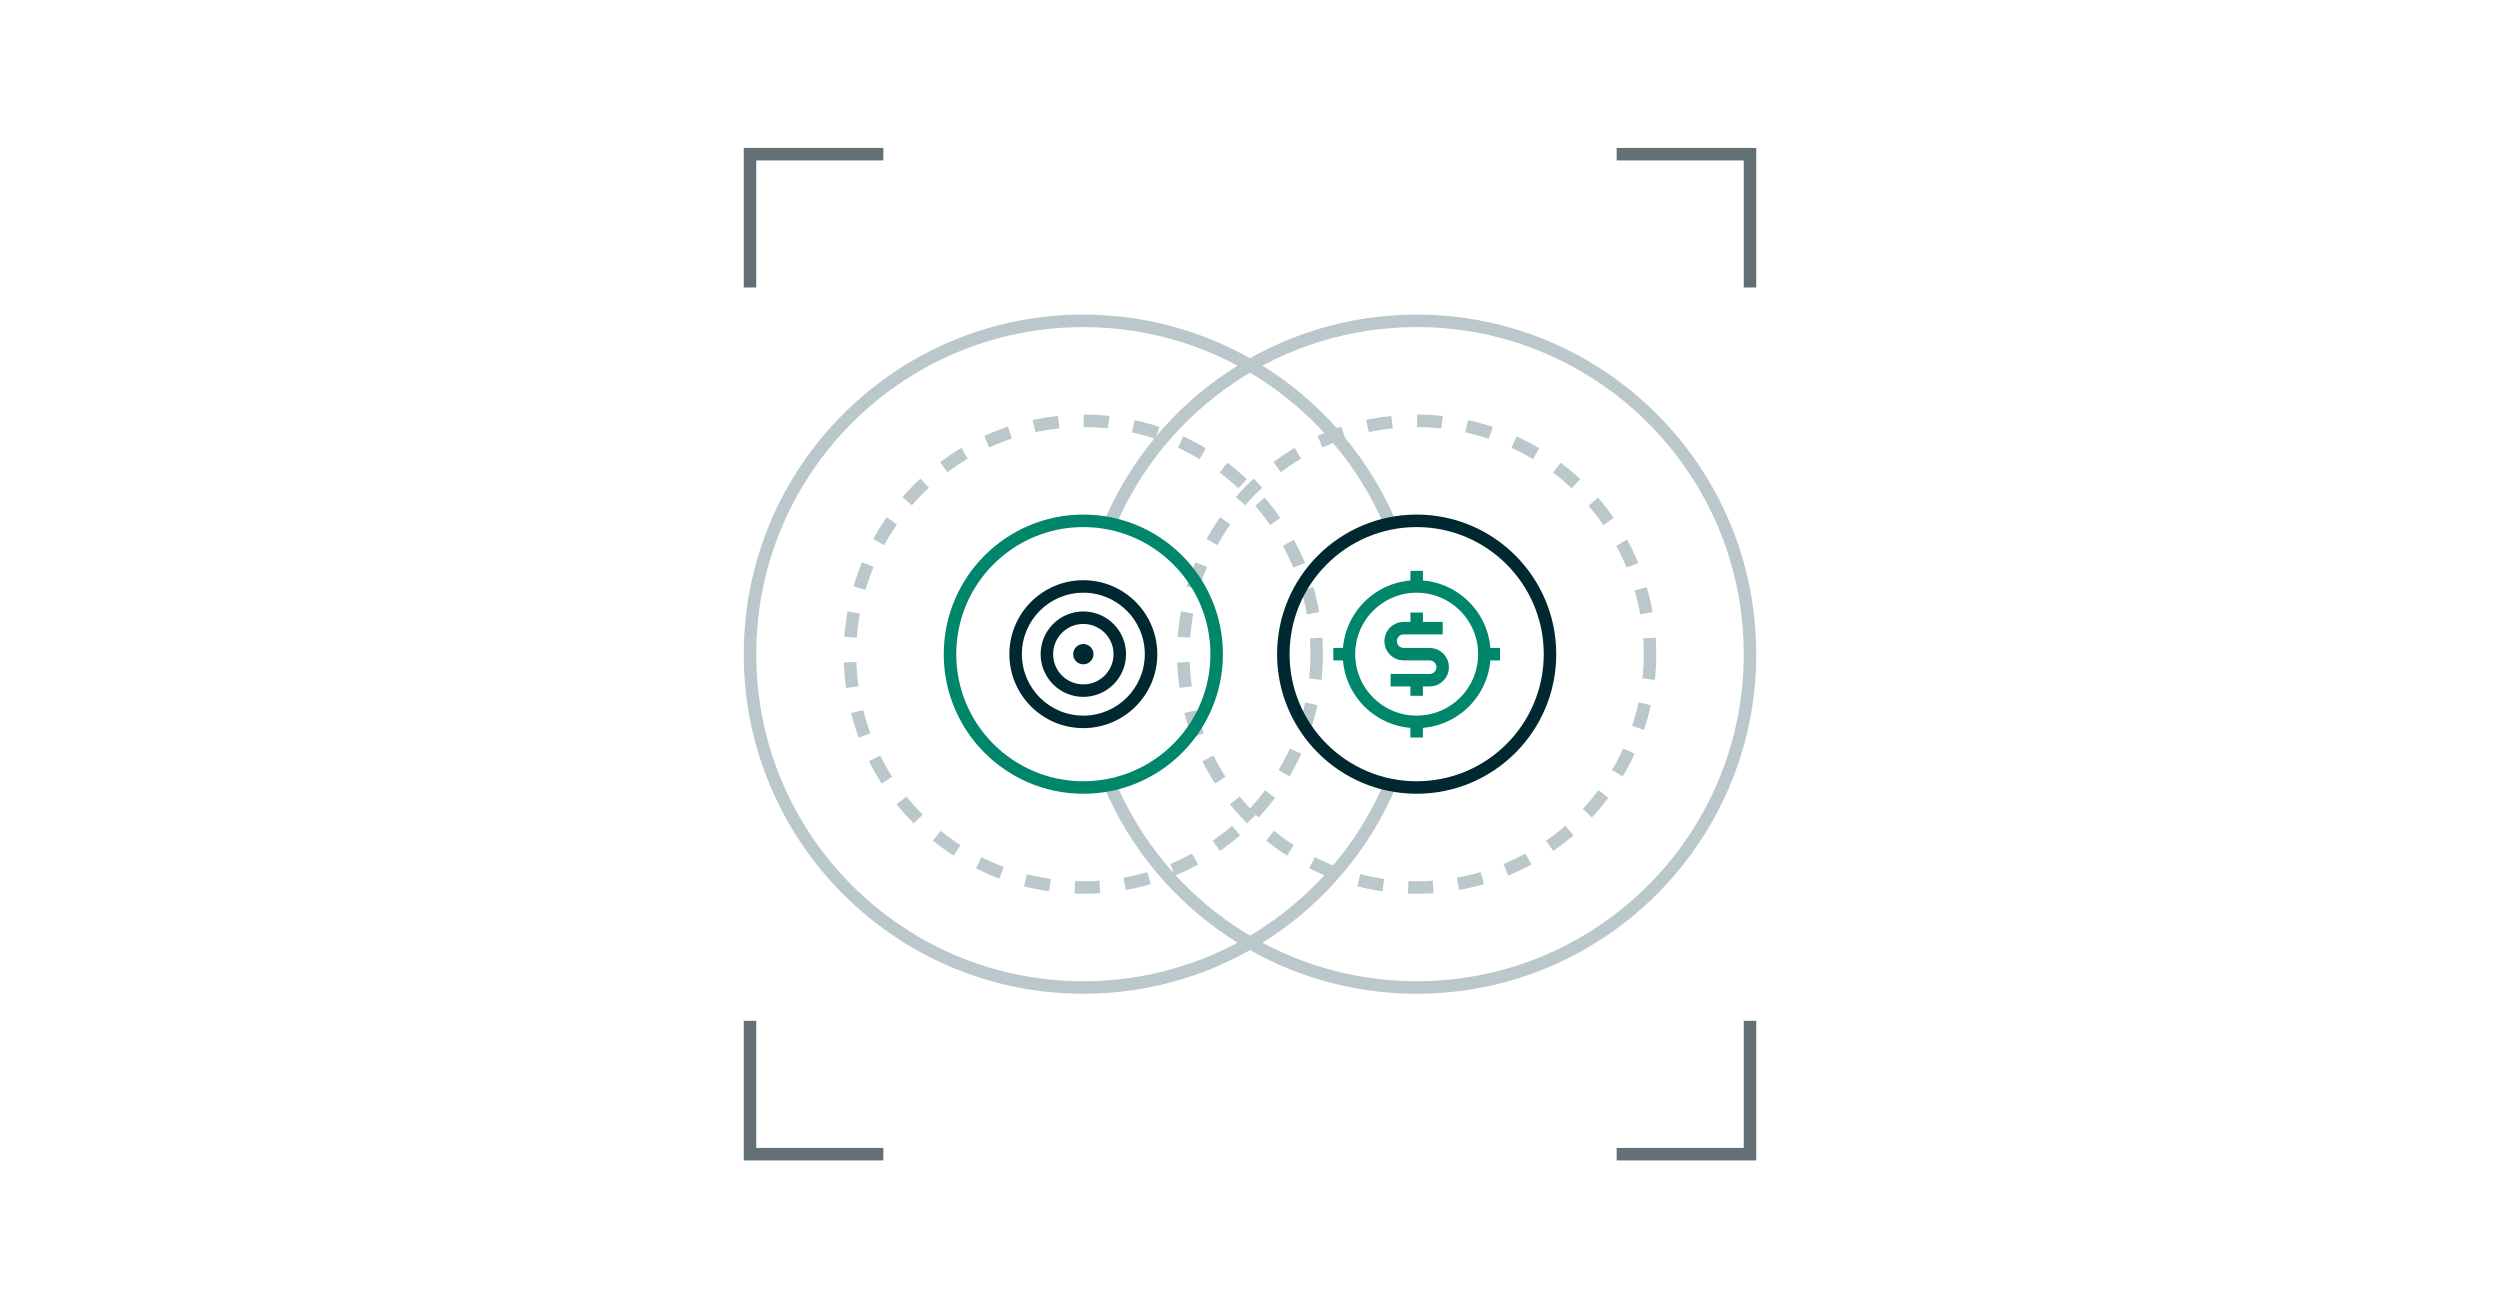 <svg width="600" height="315" viewBox="0 0 600 315" fill="none" xmlns="http://www.w3.org/2000/svg">
<path d="M266.383 125.636C278.58 97.043 306.95 77 340.001 77C384.184 77 420.001 112.817 420.001 157C420.001 201.183 384.184 237 340.001 237C306.95 237 278.58 216.958 266.383 188.364" stroke="#BAC7CB" stroke-width="3"/>
<path d="M333.618 125.636C321.421 97.043 293.051 77 260 77C215.817 77 180 112.817 180 157C180 201.183 215.817 237 260 237C293.051 237 321.421 216.958 333.618 188.364" stroke="#BAC7CB" stroke-width="3"/>
<circle cx="260" cy="157" r="56" stroke="#BAC7CB" stroke-width="3" stroke-dasharray="6 6"/>
<circle cx="340" cy="157" r="56" stroke="#BAC7CB" stroke-width="3" stroke-dasharray="6 6"/>
<circle cx="340" cy="157" r="32" stroke="#002830" stroke-width="3"/>
<circle cx="260" cy="157" r="32" stroke="#00866A" stroke-width="3"/>
<path d="M212 277H180L180 245" stroke="#626F74" stroke-width="3"/>
<path d="M180 69V37L212 37" stroke="#626F74" stroke-width="3"/>
<path d="M388 37L420 37L420 69" stroke="#626F74" stroke-width="3"/>
<path d="M420 245L420 277L388 277" stroke="#626F74" stroke-width="3"/>
<path d="M260 156.062V154.562V156.062ZM260 157.938V156.438V157.938ZM260.938 157H259.438H260.938ZM260 171.75C251.854 171.75 245.25 165.146 245.25 157H242.25C242.25 166.803 250.197 174.75 260 174.75V171.75ZM274.75 157C274.75 165.146 268.146 171.75 260 171.75V174.75C269.803 174.75 277.75 166.803 277.75 157H274.75ZM260 142.25C268.146 142.25 274.75 148.854 274.75 157H277.75C277.75 147.197 269.803 139.25 260 139.25V142.25ZM260 139.25C250.197 139.25 242.25 147.197 242.25 157H245.25C245.25 148.854 251.854 142.25 260 142.25V139.25ZM260 164.25C255.996 164.25 252.75 161.004 252.75 157H249.75C249.75 162.661 254.339 167.25 260 167.25V164.25ZM267.25 157C267.25 161.004 264.004 164.25 260 164.25V167.25C265.661 167.25 270.25 162.661 270.25 157H267.25ZM260 149.75C264.004 149.75 267.25 152.996 267.25 157H270.25C270.25 151.339 265.661 146.75 260 146.75V149.75ZM260 146.75C254.339 146.75 249.75 151.339 249.75 157H252.75C252.75 152.996 255.996 149.75 260 149.75V146.75ZM260 154.562C258.654 154.562 257.562 155.654 257.562 157H260.562C260.562 157.311 260.311 157.562 260 157.562V154.562ZM257.562 157C257.562 158.346 258.654 159.438 260 159.438V156.438C260.311 156.438 260.562 156.689 260.562 157H257.562ZM260 159.438C261.346 159.438 262.438 158.346 262.438 157H259.438C259.438 156.689 259.689 156.438 260 156.438V159.438ZM262.438 157C262.438 155.654 261.346 154.562 260 154.562V157.562C259.689 157.562 259.438 157.311 259.438 157H262.438ZM258.5 155.75V158.25H261.5V155.75H258.5ZM261.25 155.5H258.75V158.5H261.25V155.5Z" fill="#002830"/>
<path d="M346.25 150.75H336.875C335.149 150.75 333.75 152.149 333.75 153.875C333.75 155.601 335.149 157 336.875 157H343.125C344.851 157 346.25 158.399 346.25 160.125C346.25 161.851 344.851 163.25 343.125 163.25H333.75M340 150.75V147M340 167V163.25M356.25 157C356.25 165.975 348.975 173.25 340 173.25C331.025 173.25 323.75 165.975 323.75 157C323.75 148.025 331.025 140.75 340 140.75C348.975 140.75 356.25 148.025 356.25 157Z" stroke="#00866A" stroke-width="3"/>
<path d="M340 141V137M340 177V173.25M356 157H360M320 157H323.75" stroke="#00866A" stroke-width="3"/>
</svg>
